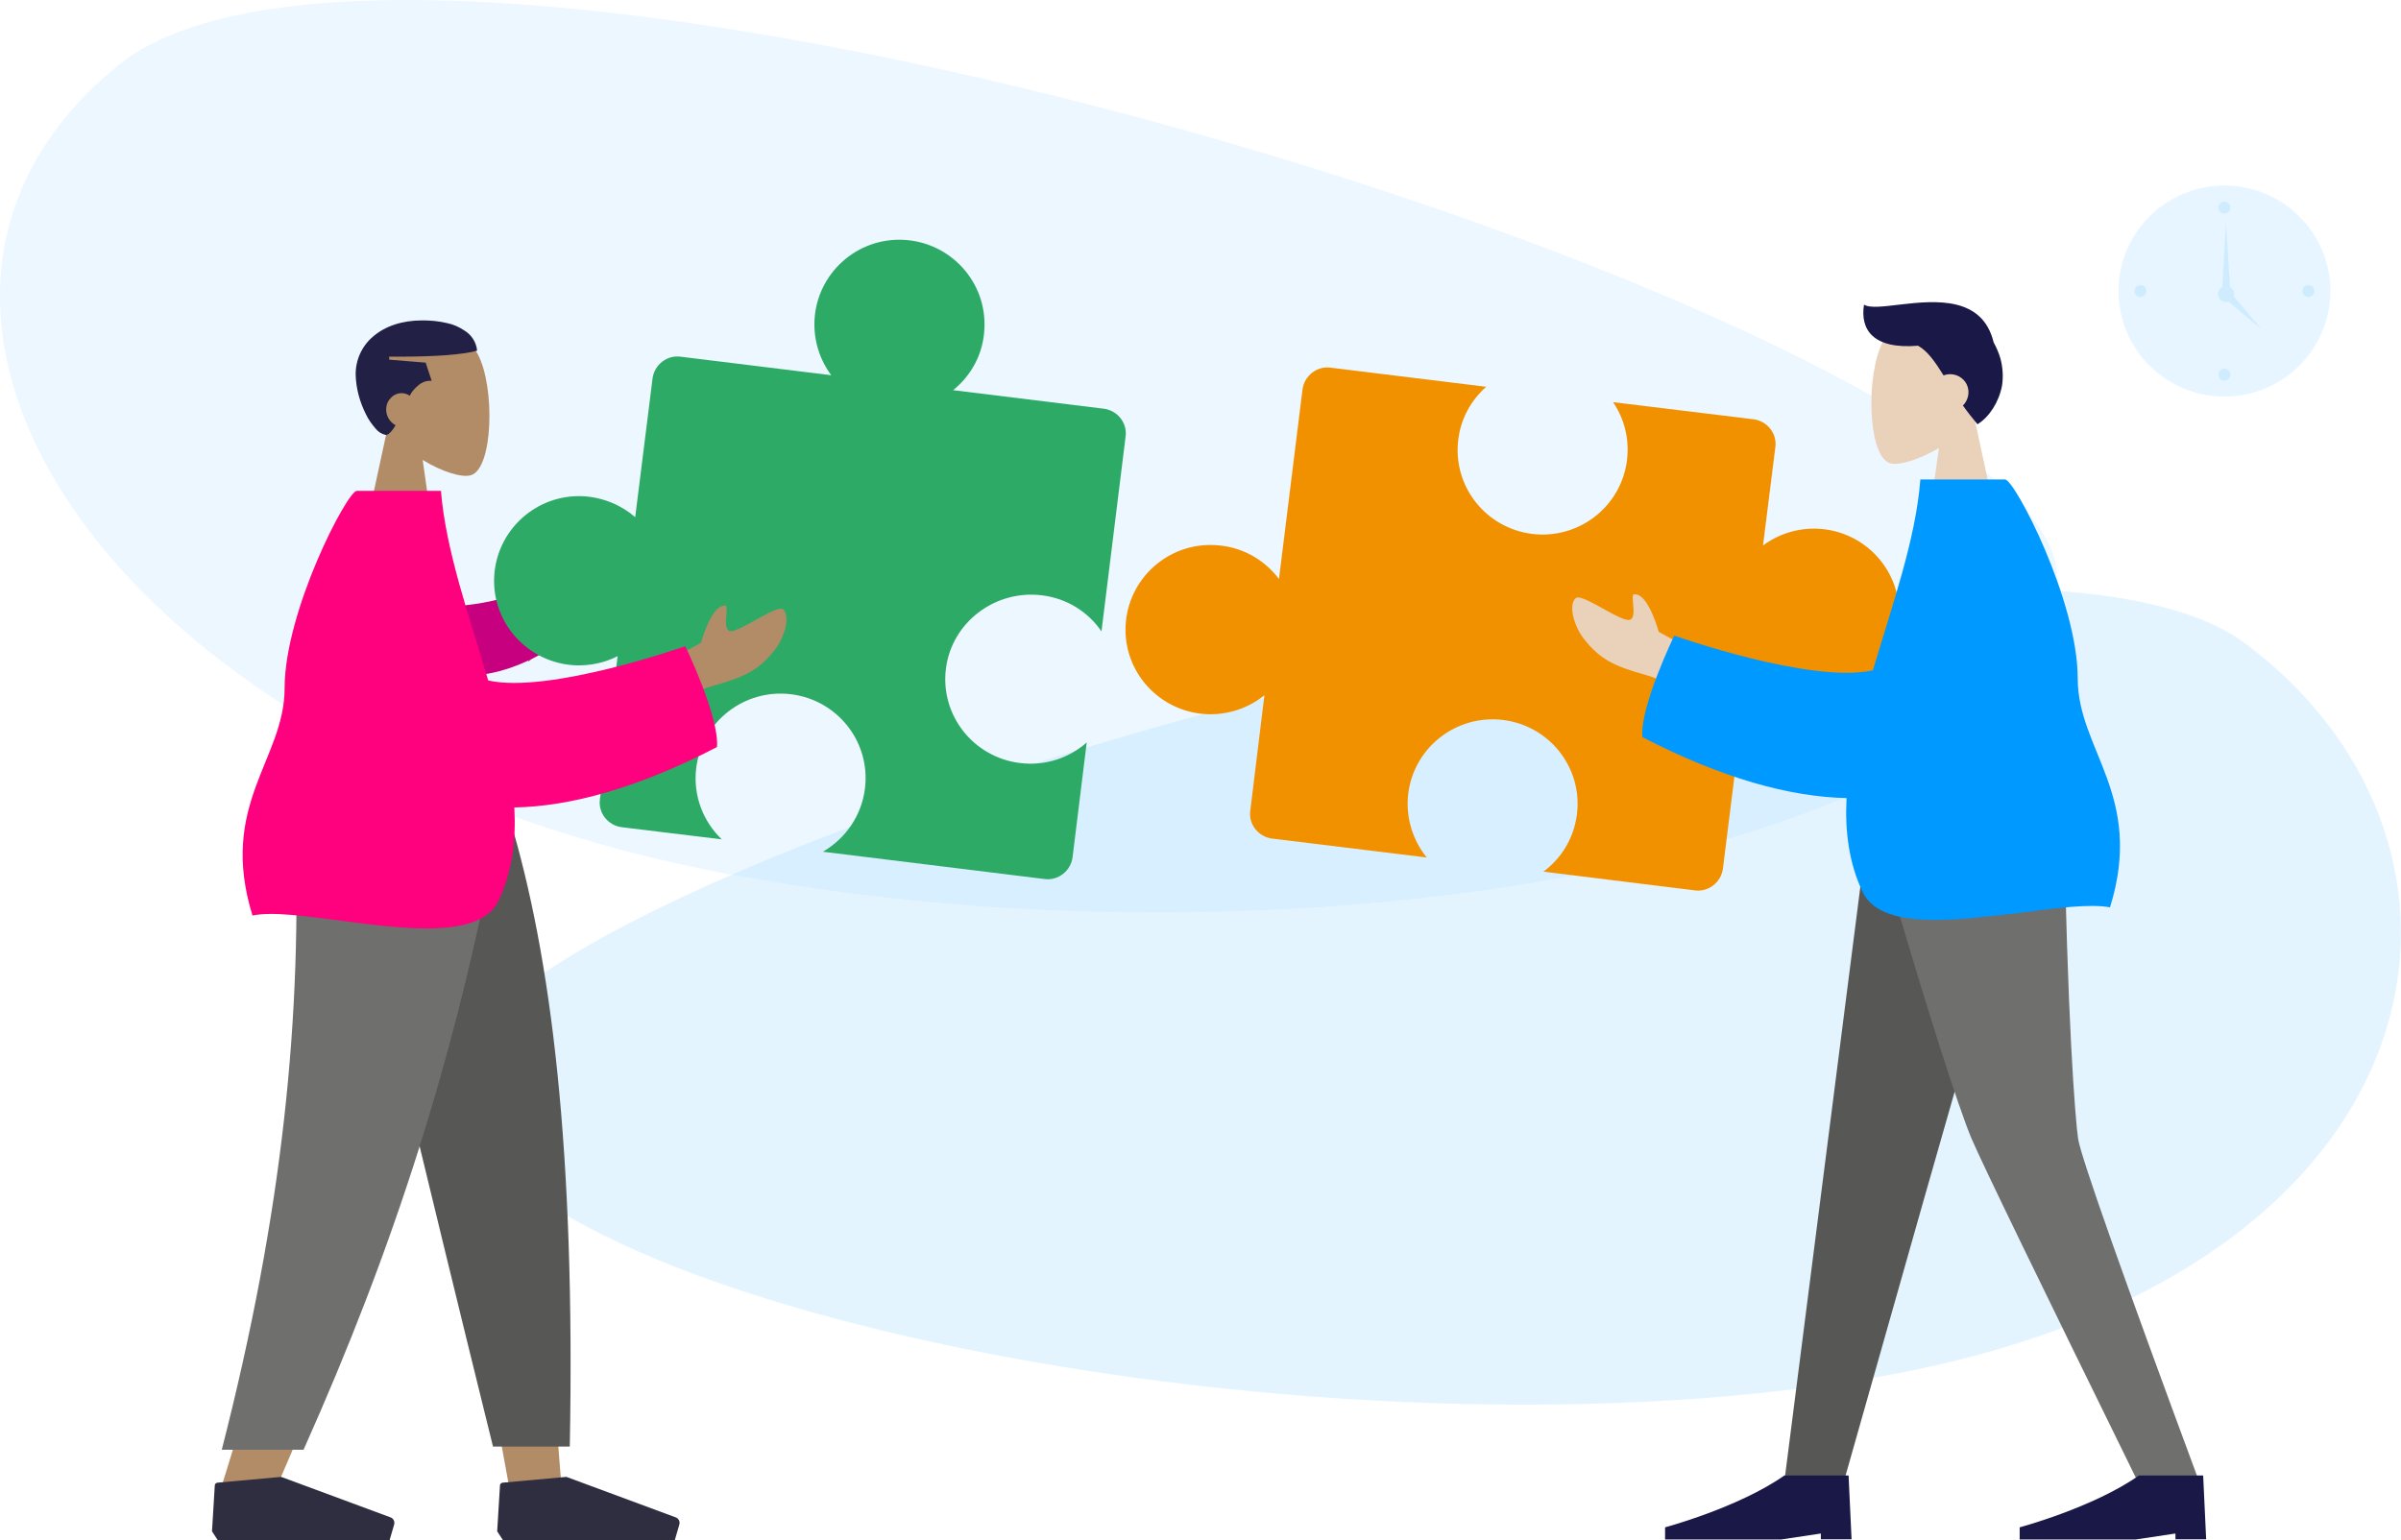 <?xml version="1.0" encoding="utf-8"?>
<!-- Generator: Adobe Illustrator 26.1.0, SVG Export Plug-In . SVG Version: 6.00 Build 0)  -->
<svg version="1.1" id="Layer_1" xmlns="http://www.w3.org/2000/svg" xmlns:xlink="http://www.w3.org/1999/xlink" x="0px" y="0px"
	 viewBox="0 0 1203.9 772.6" style="enable-background:new 0 0 1203.9 772.6;" xml:space="preserve">
<style type="text/css">
	.st0{display:none;}
	.st1{display:inline;}
	.st2{fill:#AEB8C4;}
	.st3{fill:#DCE2E8;}
	.st4{fill:#C4CED6;}
	.st5{fill:#F2F2F1;}
	.st6{fill:#C1DEE2;}
	.st7{fill:#88C4CA;}
	.st8{fill:#69A0AB;}
	.st9{fill:#FFFFFF;}
	.st10{display:inline;fill:none;stroke:#CBCACB;stroke-width:8.002;stroke-miterlimit:10;}
	.st11{display:inline;fill:#AEB8C4;}
	.st12{display:inline;fill:#DCE2E8;}
	.st13{opacity:0.7;}
	.st14{display:inline;opacity:0.346;}
	.st15{opacity:0.35;}
	.st16{opacity:0.2;fill:#0099FF;enable-background:new    ;}
	.st17{opacity:0.3;fill:#0099FF;enable-background:new    ;}
	.st18{opacity:0.1;fill:#0099FF;enable-background:new    ;}
	.st19{fill:#B28B67;}
	.st20{fill:#222045;}
	.st21{fill:#575756;}
	.st22{fill:#6F6F6E;}
	.st23{fill:#2F2E41;}
	.st24{fill:#987659;}
	.st25{fill:#C7007F;}
	.st26{display:none;fill:#FF007F;}
	.st27{fill:#EAD1BA;}
	.st28{fill:#191847;}
	.st29{display:none;fill:#997659;}
	.st30{fill:#997659;}
	.st31{fill:#2026A2;}
	.st32{display:none;fill:#1F28CF;}
	.st33{fill:#2DAB66;}
	.st34{fill:#F29100;}
	.st35{fill:#FF007F;}
	.st36{fill:#0099FF;}
</style>
<g id="Layer_3" class="st0">
	<g id="Table" transform="translate(194.488 465)" class="st1">
		<g id="Lamp-4" transform="translate(23)">
			<path id="Lamp_Base-2" class="st2" d="M138.2,319.9h34c1.1,0,2,0.9,2,2v5c0,1.1-0.9,2-2,2h-34c-1.1,0-2-0.9-2-2v-5
				C136.2,320.8,137.1,319.9,138.2,319.9z"/>
			<path id="Lamp_Body" class="st3" d="M138.7,321.9c-8.6,0-15.5-6.9-15.5-15.5s6.9-15.5,15.5-15.5h7.5c6.4-20.9,7.2-44,7.2-44h4.6
				c0.4,14.9,2.9,29.7,7.2,44h6.5c8.6,0,15.5,6.9,15.5,15.5s-6.9,15.5-15.5,15.5H138.7z"/>
			<path id="Shade" class="st4" d="M119.8,177.6c0,0,17.2-1.7,34.4-1.7s34.4,1.7,34.4,1.7l4.6,79.5c0,0-19.5,1.9-39,1.9
				s-39-1.9-39-1.9L119.8,177.6z"/>
		</g>
		<path id="Table-2" class="st5" d="M219.2,432.9v-82h-83v82h-21v-104h125v104H219.2z"/>
	</g>
	<g id="Plant" transform="translate(768.362 440)" class="st1">
		<g id="Succulents" transform="translate(13 0)">
			<path id="Thi_Succs_" class="st6" d="M118.6,176.1c8.8,21,23.8,35.6,31.8,57.4c4.7,12.9,6.7,27,6.8,41.4
				c0.1,7.8-0.1,15.7-0.1,23.5c0,7.6-0.2,15.2-0.9,22.8s-1.4,15.2-1.7,22.8c-0.2,6-0.4,12.9-2.4,18.4c-1.6,4.3-5.7,5-6.8-0.3
				c-0.5-3-0.6-6.1-0.5-9.2c0.1-3.9,0.3-7.7,0.4-11.6c0.5-15.5-0.1-30.9,0.2-46.4c0.3-15.1,2.2-30.2,0.1-45.2
				c-1.8-12.4-6.3-23.1-11.5-33.3c-5-9.8-10.4-19.4-13.8-30.6c-1-3.3-1.7-6.6-2.1-10C118.3,175.9,118.5,175.9,118.6,176.1z"/>
			<path id="Thi_Succs_2" class="st7" d="M116.1,217.5c1.7,1.3,2.7,3.1,3.9,4.9c1.5,2.3,3.2,4.3,4.7,6.6c3.1,4.7,5.8,9.7,8.5,14.7
				c5.4,9.3,9.3,19.5,11.3,30.1c2.1,11.2,2.6,22.8,3.5,34.1c0.9,12,1.8,24.2,2,36.3c0.1,5.4,0.3,11.2-0.3,16.5
				c-0.4,3.3-1.9,6.2-5.3,6.2c-7.2-0.1-10.6-8.1-12.1-14.6c-2.1-9.7-2.5-20-2.2-29.9c0.4-11.9,2.5-23.7,3.4-35.6
				c0.9-12.6,0.4-25-3.9-36.8c-2.2-6-4.7-11.8-7-17.8c-0.8-2.6-1.9-5.1-3.1-7.5c-1.5-2.6-3.3-5-4.4-7.8L116.1,217.5z"/>
			<path id="Thi_Succs_3" class="st6" d="M199.5,192.4l0.7-0.5c-0.7,2.5-1.6,4.9-2.7,7.3c-0.7,2.3-1.3,4.7-1.7,7.1
				c-1.3,5.7-2.7,11.2-3.9,17c-2.3,11.3-1.9,23.6-0.4,36.1c1.5,11.9,3.8,23.7,4.8,35.6c1,9.8,1.2,19.6,0.4,29.4
				c-0.6,6.4-2.5,14-7.8,13.4c-2.5-0.3-3.8-3.3-4.3-6.6c-0.8-5.4-1-11.1-1.3-16.4c-0.7-12-0.9-23.9-1-35.8
				c-0.1-11.2-0.5-22.6,0.2-33.5c0.7-9.8,2.8-19.5,6.2-28.8c1.7-4.6,3.3-9.3,5.2-13.7c0.9-2.1,2-4,2.9-6.1
				C197.7,195.2,198.3,193.5,199.5,192.4z"/>
			<path id="Thi_Succs_4" class="st6" d="M118.4,252.2c1-1.6,3.1,3.7,3.4,4.4c-0.1-0.3-0.3-0.7-0.4-1c2,3.1,3.6,6.5,4.7,10.1
				s2,7.2,3,10.9c1.9,6.8,4.3,13.4,6,20.2c1.6,6.6,2.2,13.4,1.7,20.1c-0.5,7.2-0.6,14.4-0.2,21.6c0.2,3.4,1.3,6.6,2.1,9.9
				c0.8,3.3,1.4,6.6,2.3,9.9c0.2-0.4,0.2,1,0.2,1.1c0,0.8-0.1,1.5-0.4,2.3c-0.5,2-1.9,3.5-3.8,4.2c-3.5,1-6.7-2.2-7.8-5.5
				c-1.5-4.9-2.6-9.9-3.2-15c-0.7-4.6-0.9-9.2-0.7-13.9c0.4-9.2,2.1-18.2,2.5-27.4c0.5-10-1.5-19.4-3.1-29.1
				c-0.7-4.7-1.7-9.3-3.1-13.8c-0.6-1.7-1.4-3.4-2.3-5.1C118.7,255,117.7,253.3,118.4,252.2z"/>
			<path id="Thi_Succs_5" class="st8" d="M146.4,236.6c-0.4,11.4-1.1,22.8-2.6,34.1c-1.6,11.6-3.3,23.1-4.8,34.6
				c-1.5,11.3-3,22.7-2.8,34.1c0.2,8.4-1.2,22.6,8.1,26.8c9.5,4.2,11.5-13.7,12.1-19.7c1.2-11.4,0.8-22.9,0.2-34.3
				c-0.6-11.7-1.6-23.4-2.8-35.1c-1.4-13-2.4-26-3.3-39c-0.4-6.4-0.5-12.9-0.4-19.3c0.1-6.1-0.1-12.2-2.3-18l-0.3,0.2"/>
			<path id="Thi_Succs_6" class="st7" d="M195.3,272.9c-1.7,2.5-3.4,4.9-5,7.6c-2.9,4.7-5.5,9.9-6.3,16.6c-1.6,14.1-0.3,29.2,0,43.7
				c0.1,3-0.3,5.8,0.9,8.6c1.1,2.6,3,4.5,4.9,4.5c4,0,3.4-9.9,3.4-14.3c0-7.6-0.8-15.3-0.8-22.9c0-7.5,0.6-14.9,1.6-22.3
				c1-7,2.7-14,4.9-20.7c0.3-0.9,2.4-7.9,0.4-6.7"/>
			<path id="Thi_Succs_7" class="st8" d="M177.4,197.9c-2.7,0-2.6,13.2-2.7,14.9c-0.3,6.1-0.2,12.3-0.4,18.4
				c-0.4,13.4-0.9,26.9-2.9,40.1c-1.1,7.1-2.3,14.2-3.7,21.3s-3.2,14.2-4.1,21.3c-0.9,6.9-0.4,13.9-0.3,20.9c0,7,0.4,13.9,1.2,20.9
				c0.2,1.7,0.5,3.4,0.8,5.1c0.1,1.5,0.2,3,0.5,4.5c0.6,2.2,3.4,2.9,5.2,2.5c5-0.9,8.2-7.2,9.9-11.8c2.2-5.8,3.3-12.2,4.5-18.4
				c1.3-7,2.1-14.1,2.4-21.2c0.7-14.4-0.2-28.9-1.2-43.3c-0.6-8-1.2-16-2.3-23.9c-1-7.9-2.3-15.8-3.2-23.8
				c-0.6-5.8-1.2-11.6-1.6-17.4C179.5,206.8,179.5,197.9,177.4,197.9"/>
			<path id="Thi_Succs_8" class="st7" d="M174.1,294c-0.4-13.9-6-74.9-7.3-91.7c-0.3-4.2-3.4-21.7-3.8-26.5c-1.1,1.3-1,22.3-1,27.1
				c0,4.8-0.6,9.4-0.9,14.2c-0.3,4.8-7.5,67.3-8.4,71.9c-1.8,9.2-3.1,18.7-4,28.2c-0.9,9.2-2.4,18.9-1.1,28.2
				c0.3,2.1,0.8,4.2,1.5,6.2c0.8,2.1,1.3,4.1,2,6.3c1,3.6,2.9,6.7,5.7,8.2c5.8,3,9-3.8,10.6-9.8c2.5-9.5,4.2-19.3,4.9-29.1
				C173.2,316.2,174.5,305.2,174.1,294"/>
		</g>
		<g id="Planter" transform="translate(0 159)">
			<path id="Vase" class="st9" d="M127.2,175.9h87c1.1,0,2,0.9,2,2v87c0,1.1-0.9,2-2,2h-87c-1.1,0-2-0.9-2-2v-87
				C125.2,176.8,126.1,175.9,127.2,175.9z"/>
			<path id="Leg_00000127755295494640593910000016446482100513341084_" class="st4" d="M117.2,185.9h6c1.1,0,2,0.9,2,2v109
				c0,1.1-0.9,2-2,2h-6c-1.1,0-2-0.9-2-2v-109C115.2,186.8,116.1,185.9,117.2,185.9z"/>
			<path id="Leg-2_00000041259140278726209260000007847307513026678941_" class="st4" d="M167.2,185.9h6c1.1,0,2,0.9,2,2v109
				c0,1.1-0.9,2-2,2h-6c-1.1,0-2-0.9-2-2v-109C165.2,186.8,166.1,185.9,167.2,185.9z"/>
			<path id="Leg-3" class="st4" d="M218.2,185.9h6c1.1,0,2,0.9,2,2v109c0,1.1-0.9,2-2,2h-6c-1.1,0-2-0.9-2-2v-109
				C216.2,186.8,217.1,185.9,218.2,185.9z"/>
		</g>
	</g>
	<g id="Big_Leaf_Plant" transform="translate(23.179 484)" class="st1">
		<g id="Big_Ass_Leaf" transform="translate(23)">
			<path id="leaf" class="st3" d="M139.4,172.7c2.9-0.4,5.9-0.1,8.6,0.9c5.7,2.4,7.3,9.1,7.2,14.5c-0.1,5.9-1.3,12.2,3.1,17
				c2,2.2,4.6,3.8,6.6,6c2.1,2.4,3.8,5,5.1,8c2.3,5.3,3.4,11.6,1.3,17.2c-1.8,4.9-6.5,9.4-5.5,15c1,5.8,6.9,10.3,10.6,14.6
				c4.2,4.9,8,11.2,8.6,17.7c0.6,6.2-2.1,12.4-6.2,17.1c-8.2,9.3-20.7,13.9-33.2,13.9c-5.3,0-11.3-0.3-15.9-3.1
				c-1.3-0.8-2.3-1.9-3-3.2c-0.8-1.1-1.8-2.1-2.9-2.9c-2.5-1.9-4.4-4.5-5.5-7.4c-4.5-11.2-0.9-25.1,5.4-35.1c1.5-2.4,2.7-4.6,2-7.5
				c-0.8-2.9-2.6-5.6-4.3-8.1c-1.8-2.4-3.4-4.9-4.8-7.6c-1.3-2.8-1.8-5.8-1.5-8.9c0.6-5.8,2.9-11.3,6.5-15.9
				c3.4-4.5,7.4-8.8,7.5-14.7c0-6.3-4.2-11.8-2.4-18.2c0.7-2.8,2.3-5.2,4.6-6.9C133.7,173.5,136.7,173,139.4,172.7z"/>
			<path id="middle_thing" class="st4" d="M137.6,182.7c0.1-0.8,0.9-1.3,1.7-1.2c0.1,0,0.1,0,0.2,0c1,0.3,1,1.3,1,2.1
				c0,2.6,0.3,5.2,0.9,7.8c1.3,5.3,3.8,10.2,5.7,15.4c1.9,5.1,2.8,10.4,1.7,15.8c-1.1,5.1-2.7,10.1-3.8,15.2c-1,4.5-2,9.3-0.5,13.8
				c1.4,4.3,4.5,7.8,6.8,11.8c4.5,8.1,6.9,17.1,7,26.3c0.2,4.3-0.1,8.6-1,12.8c-0.6,2.4-1.3,5.7-3.4,7.4c-1,0.8-2.6,1-3.4-0.1
				s-0.1-2.7,0.1-3.9c1-4.9,1.3-10,1-15c-0.1-4.9-0.9-9.7-2.3-14.4c-1.5-4.2-3.5-8.3-6.1-12c-2.6-3.8-5.3-7.7-6.3-12.2
				c-1.1-4.6-0.2-9.3,1-13.9c1.2-4.8,2.9-9.5,4.6-14.1c1.7-4.3,2.2-9,1.3-13.6C141.7,201.3,136.9,192.5,137.6,182.7z"/>
		</g>
		<g id="Big_Ass_Leaf-2" transform="translate(32 10)">
			<path id="leaf-2" class="st3" d="M206.1,174.1c3.6,1,6.9,2.9,9.6,5.5c5.4,5.8,3.7,14.5,0.8,20.9c-3.2,6.9-8,13.8-5.3,21.7
				c1.3,3.6,3.4,6.9,4.6,10.6c1.2,3.9,1.8,8,1.7,12.1c-0.1,7.5-2.1,15.5-7.5,21c-4.8,4.9-12.6,7.7-14.3,14.8
				c-1.9,7.4,2.7,15.8,4.7,22.8c2.3,8,3.5,17.4,0.8,25.4c-2.6,7.6-9,13.6-16.3,17c-14.6,6.8-31.6,5.7-46.2-0.8
				c-6.2-2.8-13.1-6.2-17-11.9c-1.1-1.6-1.7-3.5-1.8-5.4c-0.3-1.8-0.9-3.4-1.9-5c-1.9-3.6-2.8-7.6-2.6-11.6
				c0.6-15.6,12.2-30.2,24.9-38.7c3-2,5.7-4.1,6.3-7.8c0.7-3.9-0.1-8-0.7-11.8c-0.6-3.8-1.5-7.6-1.6-11.5c0-4,1-7.8,3-11.3
				c3.6-6.6,9.4-11.7,16-15.4c6.4-3.5,13.4-6.6,16.5-13.5c3.3-7.4,1.4-16.2,6.8-22.8c2.3-2.7,5.4-5.2,9.1-5.8
				C198.9,172.1,202.7,173.1,206.1,174.1z"/>
			<path id="middle_thing-2" class="st4" d="M198.8,186.3c0.6-0.8,1.7-1.1,2.5-0.5c0.1,0,0.1,0.1,0.2,0.1c1.1,0.9,0.5,2,0,3
				c-1.4,3.1-2.4,6.3-3,9.7c-1.2,7-1,14.1-1.4,21.2s-2.1,13.8-6.3,19.6c-3.9,5.5-8.5,10.5-12.4,16c-3.5,4.8-7.2,9.9-7.8,16
				c-0.6,5.9,1.2,11.7,1.8,17.5c1.2,12-1.1,23.7-5.6,34.8c-2,5.2-4.6,10.1-7.9,14.7c-1.9,2.6-4.6,6-7.9,6.9
				c-1.5,0.4-3.6-0.1-3.9-1.9c-0.3-1.7,1.3-3.3,2.2-4.5c3.7-5.3,6.8-11.1,9-17.3c2.4-5.8,4-12,4.8-18.2c0.5-5.8,0.2-11.6-0.9-17.4
				c-1-5.9-2.1-11.9-1-17.8c1.2-6,4.6-11.2,8.4-15.9c4-5,8.3-9.7,12.7-14.3c4.3-4.2,7.3-9.6,8.7-15.4
				C194,210.5,193,197.6,198.8,186.3z"/>
		</g>
		<g id="Big_Ass_Leaf-3" transform="translate(0 56)">
			<path id="leaf-3" class="st4" d="M128.5,172.5c5.9,0,11.1,3.1,14.6,7.6c4.2,5.2,5,11.5,6.7,17.7c0.7,3.2,2.4,6,4.8,8.2
				c2.3,1.9,5.3,2.3,8,3.2c5.6,1.9,9.9,6.2,11.8,11.8c2.2,6.7-0.1,13.4,0.3,20.1c0.4,6.2,6.5,10.1,11.4,13
				c4.8,2.9,9.2,5.7,10.7,11.4c1.5,6.1,2.1,12.8-0.1,18.8c-3.6,10-14,14.3-24.1,15c-9.2,0.6-20.7-0.4-27.6-7
				c-4.1-4-5.6-9.5-5.4-15.1c0.2-3.4,0.7-6.9,1.7-10.2c0.8-2.3,1.3-4.7,1.7-7.1c0.6-6.5-5.4-7.7-10.5-9.5
				c-6.2-2.1-11.3-6.6-14.2-12.5c-2.9-5.5-4.2-11.8-2.4-17.9c0.9-3.1,2.5-6,4.7-8.4c1-1.1,2.3-1.9,3.2-3.1c0.7-1.1,0.8-2.4,0.4-3.6
				c-1.3-5.6-5.4-10.3-6.8-15.9c-1.3-5.1-0.5-11.4,4.1-14.6C123.6,173.2,126,172.5,128.5,172.5z"/>
			<path id="middle_thing-3" class="st2" d="M136.5,187.1c6.2,6.7,7.9,15.7,8.4,24.4c0.3,4.9,0,10.1,1.4,14.8
				c1.2,4.1,4.1,7.2,7.1,10.1c6,5.9,12.7,11.9,14.4,20.5c1,5,0.3,10.2,1.8,15.2c1.4,4.6,3.5,8.9,6.3,12.8c2.2,3.1,5.1,5.4,7.6,8.3
				c0.7,0.9,1.8,2.2,1.5,3.4c-0.4,1.4-2.2,1.9-3.5,1.7c-3-0.5-5.6-3.4-7.6-5.6c-2.9-3-5.4-6.5-7.4-10.2c-2.3-4.1-3.9-8.6-4.8-13.2
				c-0.8-4.8-0.4-9.9-2.2-14.5c-3.1-7.8-10.5-12.4-15.9-18.5c-6.7-7.6-5.7-17-5-26.3c0.4-5.1,0.8-10.9-1.8-15.6
				c-1-1.8-3.2-3.4-3.6-5.5C132.8,187.4,135,185.5,136.5,187.1z"/>
		</g>
		<path id="Base" class="st7" d="M143.2,352.5c0,38.1,6.2,58,39,58s39-19.9,39-58H143.2z"/>
	</g>
</g>
<g id="Layer_4" class="st0">
	<g id="Lamp" transform="translate(716.945 244.471)">
		<path id="Body" class="st10" d="M198.1,157.7l32.6-21.8c5.5-3.7,14.3-3.7,19.8,0l86.7,57.9c5.3,3.5,8.2,8.3,8.2,13.3v383.5"/>
		<path id="Lamp_Base" class="st11" d="M318.5,589.5h53.1c1.7,0,3,1.3,3,3v1c0,1.7-1.3,3-3,3h-53.1c-1.7,0-3-1.3-3-3v-1
			C315.5,590.9,316.8,589.5,318.5,589.5z"/>
		<g id="Lamp_Top" transform="translate(47.066 0) rotate(45)" class="st1">
			<path id="Lamp-2" class="st4" d="M216-13.5L216-13.5c18.2,0,33,14.7,32.9,32.9l-0.1,28l0,0l-66,0.1l0,0l0.1-28
				C183,1.4,197.8-13.4,216-13.5z"/>
			
				<ellipse id="Lamp-3" transform="matrix(2.347974e-03 1 -1 2.347974e-03 262.132 -169.501)" class="st5" cx="216" cy="46.6" rx="6.5" ry="33"/>
		</g>
	</g>
	<g id="Hanging_Lamp" transform="translate(35.569)">
		<g id="Light" transform="translate(0 187.208)" class="st1">
			<ellipse id="Hanging_Lamp_Light" class="st5" cx="183.4" cy="188.4" rx="42.6" ry="22.5"/>
			<path id="Hanging_Lamp-2" class="st3" d="M233,203.9c0-27.5-22.3-49.9-49.6-49.9s-49.6,22.4-49.6,49.9"/>
		</g>
		<rect id="Wire" x="180.9" y="154.3" class="st12" width="5" height="194.1"/>
	</g>
	<g id="Hanging_Lamp-3" transform="translate(161.794)" class="st13">
		<g id="Light-2" transform="translate(0 139.188)" class="st1">
			<ellipse id="Hanging_Lamp_Light-2" class="st5" cx="171.2" cy="181.8" rx="31.9" ry="18.2"/>
			<path id="Hanging_Lamp-4" class="st3" d="M208.3,194.4c0-22.3-16.6-40.3-37.1-40.3s-37.1,18.1-37.1,40.3"/>
		</g>
		<rect id="Wire-2" x="169.2" y="154.3" class="st12" width="5" height="161.9"/>
	</g>
</g>
<g id="Layer_2_00000041295191931314101260000016812753057745339790_" class="st0">
	<g id="Background_Shape_2" transform="translate(39.62 284.188)" class="st14">
		<path id="Background_Shape" class="st5" d="M836.2,347.3c-10.6-89.8-574.7-263-679.4-178s-4,244.5,215.4,285.4
			S846.7,437,836.2,347.3z"/>
		<path id="Background_Shape-2" class="st3" d="M359.4,405.6c9.7-76.3,530.7-223.4,627.4-151.2s72.2,224.1-130.4,258.8
			S349.7,481.8,359.4,405.6z"/>
	</g>
</g>
<g id="Layer_5" class="st0">
</g>
<g id="Layer_8">
	<g id="Blobs">
		
			<g id="Background_Shape_2_00000177460198017842844350000009557702882010984844_" transform="translate(39.62 284.188)" class="st15">
			<path id="Background_Shape_00000125576596835033473510000004672258279181104024_" class="st16" d="M991.7,1.7
				c-15-127.8-821.9-374.5-971.8-253.3S14.2,96.6,328,154.7S1006.7,129.6,991.7,1.7z"/>
			<path id="Background_Shape-2_00000090279192109877622930000004928150873365177507_" class="st17" d="M188.7,253.7
				c13.9-108.5,759-318.1,897.3-215.3s103.3,319.2-186.6,368.5S174.9,362.2,188.7,253.7z"/>
		</g>
	</g>
</g>
<g id="Clock" transform="translate(720.86 101.585)">
	<ellipse id="Clock_Frame" class="st18" cx="394.5" cy="44.4" rx="53.1" ry="52.9"/>
	<ellipse id="Time" class="st18" cx="394.5" cy="2.5" rx="3" ry="3"/>
	<ellipse id="Time-2" class="st18" cx="352.4" cy="44.4" rx="3" ry="3"/>
	<ellipse id="Time-3" class="st18" cx="436.6" cy="44.4" rx="3" ry="3"/>
	<ellipse id="Time-4" class="st18" cx="394.5" cy="86.3" rx="3" ry="3"/>
	<path class="st18" d="M399.2,47.1c0.1-0.4,0.2-0.8,0.2-1.2c0-1.5-0.9-2.9-2.1-3.5L395.3,10l-1.9,32.4c-1.3,0.7-2.1,2-2.1,3.5
		c0,2.2,1.8,4,4,4c0.4,0,0.9-0.1,1.3-0.2l16.4,13.8L399.2,47.1z"/>
</g>
<g id="Layer_1_00000005260269823064381580000004966236737565007518_">
	<g id="humaaan-8_00000093160019043853033750000006320023673366339244_" transform="translate(-6)">
		<g id="Head_Front_00000021120437812390023610000016959182523252146320_" transform="translate(85.439)">
			<g id="Head_00000146460978800769233240000014384803923533215643_" transform="translate(54 31)">
				<path id="Head-2_00000044160898316569468570000000696112277109649044_" class="st19" d="M48,243.3L60.6,185
					c-7-8.2-11.8-18.2-10.9-29.5c2.3-32.4,47.6-25.3,56.4-8.9s7.8,57.9-3.6,60.8c-4.5,1.2-14.2-1.7-24-7.7l6.2,43.6H48V243.3z"/>
			</g>
			<path id="Combined_Shape_00000052818192906299357640000010577831566341011845_" class="st20" d="M114.2,218.2L114.2,218.2
				c-2.1-0.4-3.9-1.5-5.2-3.1c-1.9-2.2-3.7-4.6-4.9-7.2c-3.1-6.1-5-12.9-5.2-19.9c-0.1-7.3,3-14.3,8.6-19.1
				c6.1-5.3,14.6-8.2,24.9-8.2c4.2,0,8.4,0.4,12.5,1.4c3,0.6,5.8,1.9,8.4,3.6c3.7,2.2,6.1,6,6.5,10.2c-7.5,2-20.5,3-39.7,3
				c-1.4,0-2.9,0-4.4,0v1.5l18.3,1.5l3,9.1c-0.2,0-0.4,0-0.8,0c-2.2,0-4.2,0.8-5.8,2.2c-1.8,1.5-3.4,3.2-4.4,5.3
				c-1.2-0.9-2.7-1.3-4.1-1.3c-2.1,0-4,0.9-5.4,2.4c-1.4,1.4-2.2,3.2-2.3,5.3c-0.2,3.4,1.6,6.7,4.7,8.4
				C117.2,216.2,115.7,217.8,114.2,218.2z"/>
		</g>
		<g id="Bottom_Skinny_Jeans_1_00000066502524583577702520000004779527296675109541_" transform="translate(6 193.764)">
			<path id="Leg_00000110469250797363192560000010657584051442259344_" class="st19" d="M173.2,216.6l55.8,191.3l26.2,143.6h26.3
				l-26.3-334.9L173.2,216.6L173.2,216.6z"/>
			<path id="Leg-2_00000129921407687687030180000010224282574857537200_" class="st19" d="M148.2,216.6
				c3.9,99.4,2.4,153.6,1.5,162.6c-0.9,9.1-5.8,69.5-39.5,175.4h27.4c44.6-101.5,60.2-162,65.3-175.4c5.1-13.4,20.2-67.6,42.3-162.6
				C245.2,216.6,148.2,216.6,148.2,216.6z"/>
			<path id="Pant_00000084490789128778217570000015664747616252638860_" class="st21" d="M172,216.6
				c14.5,65.9,39.6,170.9,75.2,315.2h38.5c2.8-148.1-9.2-245.7-30.2-315.2C255.6,216.6,172,216.6,172,216.6z"/>
			<path id="Pant-2_00000183226089139738620650000002929930669156841662_" class="st22" d="M147.9,216.6
				c3.8,99.4-6.1,197.3-36.7,316.8h41c44.7-100,76.8-197.5,98.6-316.8C250.9,216.6,147.9,216.6,147.9,216.6z"/>
			<g id="Left_Shoe_00000022537456580162505520000005939870935273138588_" transform="translate(84 199)">
				<path id="Shoe_00000171720980735361462270000000474990701585230741_" class="st23" d="M22.3,375.3l1.4-23c0-0.8,0.6-1.3,1.4-1.4
					L57,348l54.8,20.3c1.5,0.5,2.3,2.2,1.8,3.7l-2.3,7.9H25.3L22.3,375.3z"/>
			</g>
			<g id="Right_Shoe_00000049203391275786510570000011959587630469659314_" transform="translate(178 199)">
				<path id="Shoe-2_00000024720044666247136560000012171268384410046142_" class="st23" d="M71.3,375.3l1.4-23
					c0-0.8,0.6-1.3,1.4-1.4L106,348l54.8,20.3c1.5,0.5,2.3,2.2,1.8,3.7l-2.3,7.9H74.3L71.3,375.3z"/>
			</g>
		</g>
		<g id="Body_Pointing_Forward_00000086665917086572953640000017689298830262594727_" transform="translate(22.923 85.404)">
			<path id="Skin_00000110458371855302657990000011557301345038946467_" class="st24" d="M228.7,225.4l52.8-28.8
				c7.5-9.2,16.2-17.4,26-24.1c2.6-1.1,7.1-1.7,2.9,5.8c-4.2,7.5-8.4,15.6-6.3,18c1,1,2.5,1,4.2,0.9c2.2-0.1,4.5-0.1,6,2
				c1.7,2.6-7.5,6.6-27.7,12.2l-38.4,35L228.7,225.4z"/>
			<path class="st24" d="M311.4,249.7l23.2-12.7c0,0,4.9-18.5,11.7-18.6c1.7-0.9,1.1,2.7,0.9,6.3c-0.2,3.4-0.1,7,3.1,6.4
				c6.6-1.4,22.7-13.3,25.4-10.9c4.1,3.6,0.4,14.6-3.9,20.1c-8,10.2-14.7,13.7-31.2,18.3c-12.9,3.6-27.9,14.4-27.9,14.4L311.4,249.7
				z"/>
			<path id="Sleeve_00000056417552214282665140000008870175099308862893_" class="st25" d="M202.9,219c24.7-0.2,48.8-7.3,69.5-20.7
				l10.4,23c-18.2,17.9-43.7,32.7-66,32C199.1,252.8,190.2,231.6,202.9,219z"/>
			<path id="Clothes_00000099630276098144249190000017023045023104759453_" class="st26" d="M155.6,376.6
				c-18.6-2.4-35.8-4.9-45.9-2.8c-17.2-55.7,16.1-78.4,16.1-113.9c0-39,31.5-99.1,36.2-99.1h42.2c2.4,29.8,14.1,62.6,23.7,95.1
				c30.6,6.9,98.8-17.2,98.8-17.2s17.1,35.4,15.8,50.5c-39.6,20.6-73.6,29.9-101.7,30.4c0.9,16.6-1.1,32.3-7.9,46.7
				c-5.1,10.8-19.2,14-36.3,14C183.9,380.2,169.4,378.5,155.6,376.6z"/>
		</g>
	</g>
	<g>
		<g id="Head_Front_Short_1" transform="translate(85.439)">
			<g id="Head" transform="translate(54 31)">
				<path id="Head-2" class="st27" d="M826.5,237.6l6.3-43.9c-10,5.9-19.7,8.8-24.3,7.7c-11.5-2.9-12.6-44.7-3.7-61.2
					c8.9-16.5,54.6-23.7,56.8,8.9c0.8,11.3-4,21.5-11,29.8l12.7,58.8H826.5z"/>
			</g>
			<path id="Hair" class="st28" d="M906.1,212.8L906.1,212.8c-2.5-3-4.9-6-7.3-9.4c2.6-2.6,3.5-6.5,2.2-9.9c-1.8-4.7-7.3-7-11.9-5.2
				c-4.3-6.9-7.9-12.1-12.8-14.9c-22.6,1.9-29.1-8.1-27.1-20.6c3,1.9,10.1,0.9,18.6-0.1c17.4-2,40.8-4.1,46.4,19
				c1.4,2.6,2.6,5.3,3.4,8.1c1.2,4.4,1.5,9.2,0.8,13.7C916.8,201.7,912.1,209.1,906.1,212.8L906.1,212.8z"/>
		</g>
		<g id="Bottom_Standing_Skinny_Jeans" transform="translate(0 194.764)">
			<path id="Leg" class="st21" d="M937.6,212.5l-43.1,337.4h29.6l40.6-143.2l55.5-194.3H937.6z"/>
			<path id="Leg-2" class="st22" d="M937.5,212.5c27.2,95.8,45.3,150.4,51.1,163.9c5.8,13.5,33.9,71.3,84.1,173.6h30.6
				c-39.5-106.6-59.9-164.5-61.3-173.6s-5.7-63.7-7-163.9H937.5z"/>
			<g id="Left_Shoe" transform="translate(72 199)">
				<path id="Shoe" class="st28" d="M1018.8,378.4v-3l-19.9,3h-58.2v-6.1c0,0,36.9-9.9,59.8-26h32.2l1.5,32h-15.3L1018.8,378.4
					L1018.8,378.4z"/>
			</g>
			<g id="Right_Shoe" transform="translate(188 199)">
				<path id="Shoe-2" class="st28" d="M725,378.4v-3l-19.9,3h-58.2v-6.1c0,0,36.9-9.9,59.8-26h32.2l1.5,32H725L725,378.4L725,378.4z
					"/>
			</g>
		</g>
		<g id="Body_Pointing_Forward" transform="translate(22.923 85.404)">
			<path class="st29" d="M830.5,267.8c0,0-15.2-10.9-28.1-14.6c-16.6-4.6-23.3-8.1-31.4-18.4c-4.3-5.5-8-16.6-3.9-20.2
				c2.8-2.5,19.1,9.6,25.7,10.9c3.2,0.6,3.5-2.8,3.2-6.4s-1-7.1,0.9-6.4c6.8,0.1,11.8,18.8,11.8,18.8l23.4,12.8L830.5,267.8z"/>
			<path id="Skin" class="st30" d="M895.6,241l-38.7-35.3c-20.4-5.6-29.7-9.7-27.9-12.3c1.5-2.2,3.8-2.2,6-2
				c1.7,0.1,3.2,0.1,4.2-0.9c2.2-2.4-1.9-10.5-6.3-18.1c-4.3-7.5,0.3-6.9,2.9-5.8c9.7,6.9,18.6,15.1,26.2,24.4l53.3,29L895.6,241z"
				/>
			<path id="Sleeve" class="st31" d="M927.2,248.1c-22.5,0.6-48.2-14.2-66.5-32.3l10.4-23.2c20.9,13.5,45.1,20.7,70,20.9
				C954.1,226.2,945,247.6,927.2,248.1z"/>
			<path id="Clothes" class="st32" d="M947.4,376c-17.3,0-31.5-3.2-36.6-14.1c-6.8-14.4-8.9-30.4-8-47
				c-28.3-0.6-62.5-9.9-102.4-30.6c-1.3-15.2,16-50.9,16-50.9s68.6,24.4,99.6,17.4c9.7-32.7,21.5-65.8,23.8-95.7h42.5
				c4.7,0,36.4,60.5,36.4,99.8c0,35.9,33.6,58.8,16.2,114.8c-10.1-1.9-27.5,0.4-46.2,2.9C974.9,374.1,960.3,376,947.4,376z"/>
		</g>
	</g>
</g>
<g id="Layer_6">
	<path class="st33" d="M522.4,298.6c12.6,1.5,23.3,8.4,29.9,18.1l12.1-97.8c0.9-6.8-4.1-13-10.9-13.9l-75.6-9.3
		c9.1-7.3,15.2-18.3,15.7-30.9c1.2-23.4-17-43.3-40.5-44.5c-23.5-1.2-43.5,16.9-44.7,40.3c-0.5,10.3,2.7,19.9,8.4,27.6l-75.6-9.3
		c-6.8-0.9-13.1,4.1-14,10.9l-8.7,69.6c-6.9-6-16-9.9-26-10.5c-23.5-1.2-43.5,16.9-44.7,40.3c-1.2,23.4,17,43.3,40.5,44.5
		c7.7,0.3,15-1.3,21.4-4.6l-8.9,71.9c-0.9,6.8,4.1,13,10.9,13.9l50.2,6.1c-9.3-8.9-14.5-22-12.8-35.8c2.9-23.3,24.1-39.8,47.5-37
		c23.4,2.9,40,24,37.1,47.3c-1.7,13.8-9.9,25.2-21.1,31.7l111.2,13.7c6.8,0.9,13.1-4.1,14-10.9l7.1-57.6
		c-8.9,7.8-20.8,11.9-33.5,10.3c-23.4-2.9-40-24-37.1-47.3S499,295.7,522.4,298.6z"/>
	<path class="st34" d="M952.2,309.7c1.2-23.4-17-43.3-40.5-44.5c-10.4-0.5-20,2.7-27.7,8.4l6.2-49.4c0.9-6.8-4.1-13-10.9-13.9
		l-70.5-8.6c5.6,8.2,8.3,18.4,7,29.1c-2.9,23.3-24.1,39.8-47.5,37c-23.4-2.9-40-24-37.1-47.3c1.3-10.7,6.5-19.8,14-26.5l-78.1-9.6
		c-6.8-0.9-13.1,4.1-14,10.9l-11.8,95.1c-7.4-9.8-18.8-16.4-32.2-17c-23.5-1.2-43.5,16.9-44.7,40.3c-1.2,23.4,17,43.3,40.5,44.5
		c10.9,0.5,21.2-3.1,29.1-9.5l-7.1,58c-0.9,6.8,4.1,13,10.9,13.9l77.6,9.5c-7-8.6-10.7-20.1-9.3-32c2.9-23.3,24.1-39.8,47.5-37
		c23.4,2.9,40,24,37.1,47.3c-1.5,12-7.8,22.1-16.8,28.8l76,9.4c6.8,0.9,13.1-4.1,14-10.9l12.6-101.1c7.4,9.1,18.4,15.1,31.1,15.6
		C931,351.2,951.1,333.1,952.2,309.7z"/>
</g>
<g id="Layer_7">
	<path class="st19" d="M328.3,335.1l23.2-12.7c0,0,4.9-18.5,11.7-18.6c1.7-0.9,1.1,2.7,0.9,6.3c-0.2,3.4-0.1,7,3.1,6.4
		c6.6-1.4,22.7-13.3,25.4-10.9c4.1,3.6,0.4,14.6-3.9,20.1c-8,10.2-14.7,13.7-31.2,18.3c-12.9,3.6-27.9,14.4-27.9,14.4L328.3,335.1z"
		/>
	<path id="Clothes_00000130619409741269648740000014076522249344221086_" class="st35" d="M172.5,462c-18.6-2.4-35.8-4.9-45.9-2.8
		c-17.2-55.7,16.1-78.4,16.1-113.9c0-39,31.5-99.1,36.2-99.1h42.2c2.4,29.8,14.1,62.6,23.7,95.1c30.6,6.9,98.8-17.2,98.8-17.2
		s17.2,35.5,15.9,50.6C320,395.2,286,404.5,257.9,405c0.9,16.6-1.1,32.3-7.9,46.7c-5.1,10.8-19.2,14-36.3,14
		C200.8,465.6,186.3,463.9,172.5,462z"/>
	<path class="st27" d="M853.5,353.2c0,0-15.2-10.9-28.1-14.6c-16.6-4.6-23.3-8.1-31.4-18.4c-4.3-5.5-8-16.6-3.9-20.2
		c2.8-2.5,19.1,9.6,25.7,10.9c3.2,0.6,3.5-2.8,3.2-6.4c-0.2-3.6-1-7.1,0.9-6.4c6.8,0.1,11.8,18.8,11.8,18.8l23.4,12.8L853.5,353.2z"
		/>
	<path id="Clothes_00000017510642051228997520000004403354231018459818_" class="st36" d="M970.5,461.4c-17.3,0-31.5-3.2-36.6-14.1
		c-6.8-14.4-8.9-30.4-8-47c-28.3-0.6-62.5-9.9-102.4-30.6c-1.3-15.2,16-50.9,16-50.9s68.6,24.4,99.6,17.4
		c9.7-32.7,21.5-65.8,23.8-95.7h42.5c4.7,0,36.4,60.5,36.4,99.8c0,35.9,33.6,58.8,16.2,114.8c-10.1-1.9-27.5,0.4-46.2,2.9
		C997.8,459.5,983.2,461.4,970.5,461.4z"/>
</g>
</svg>
